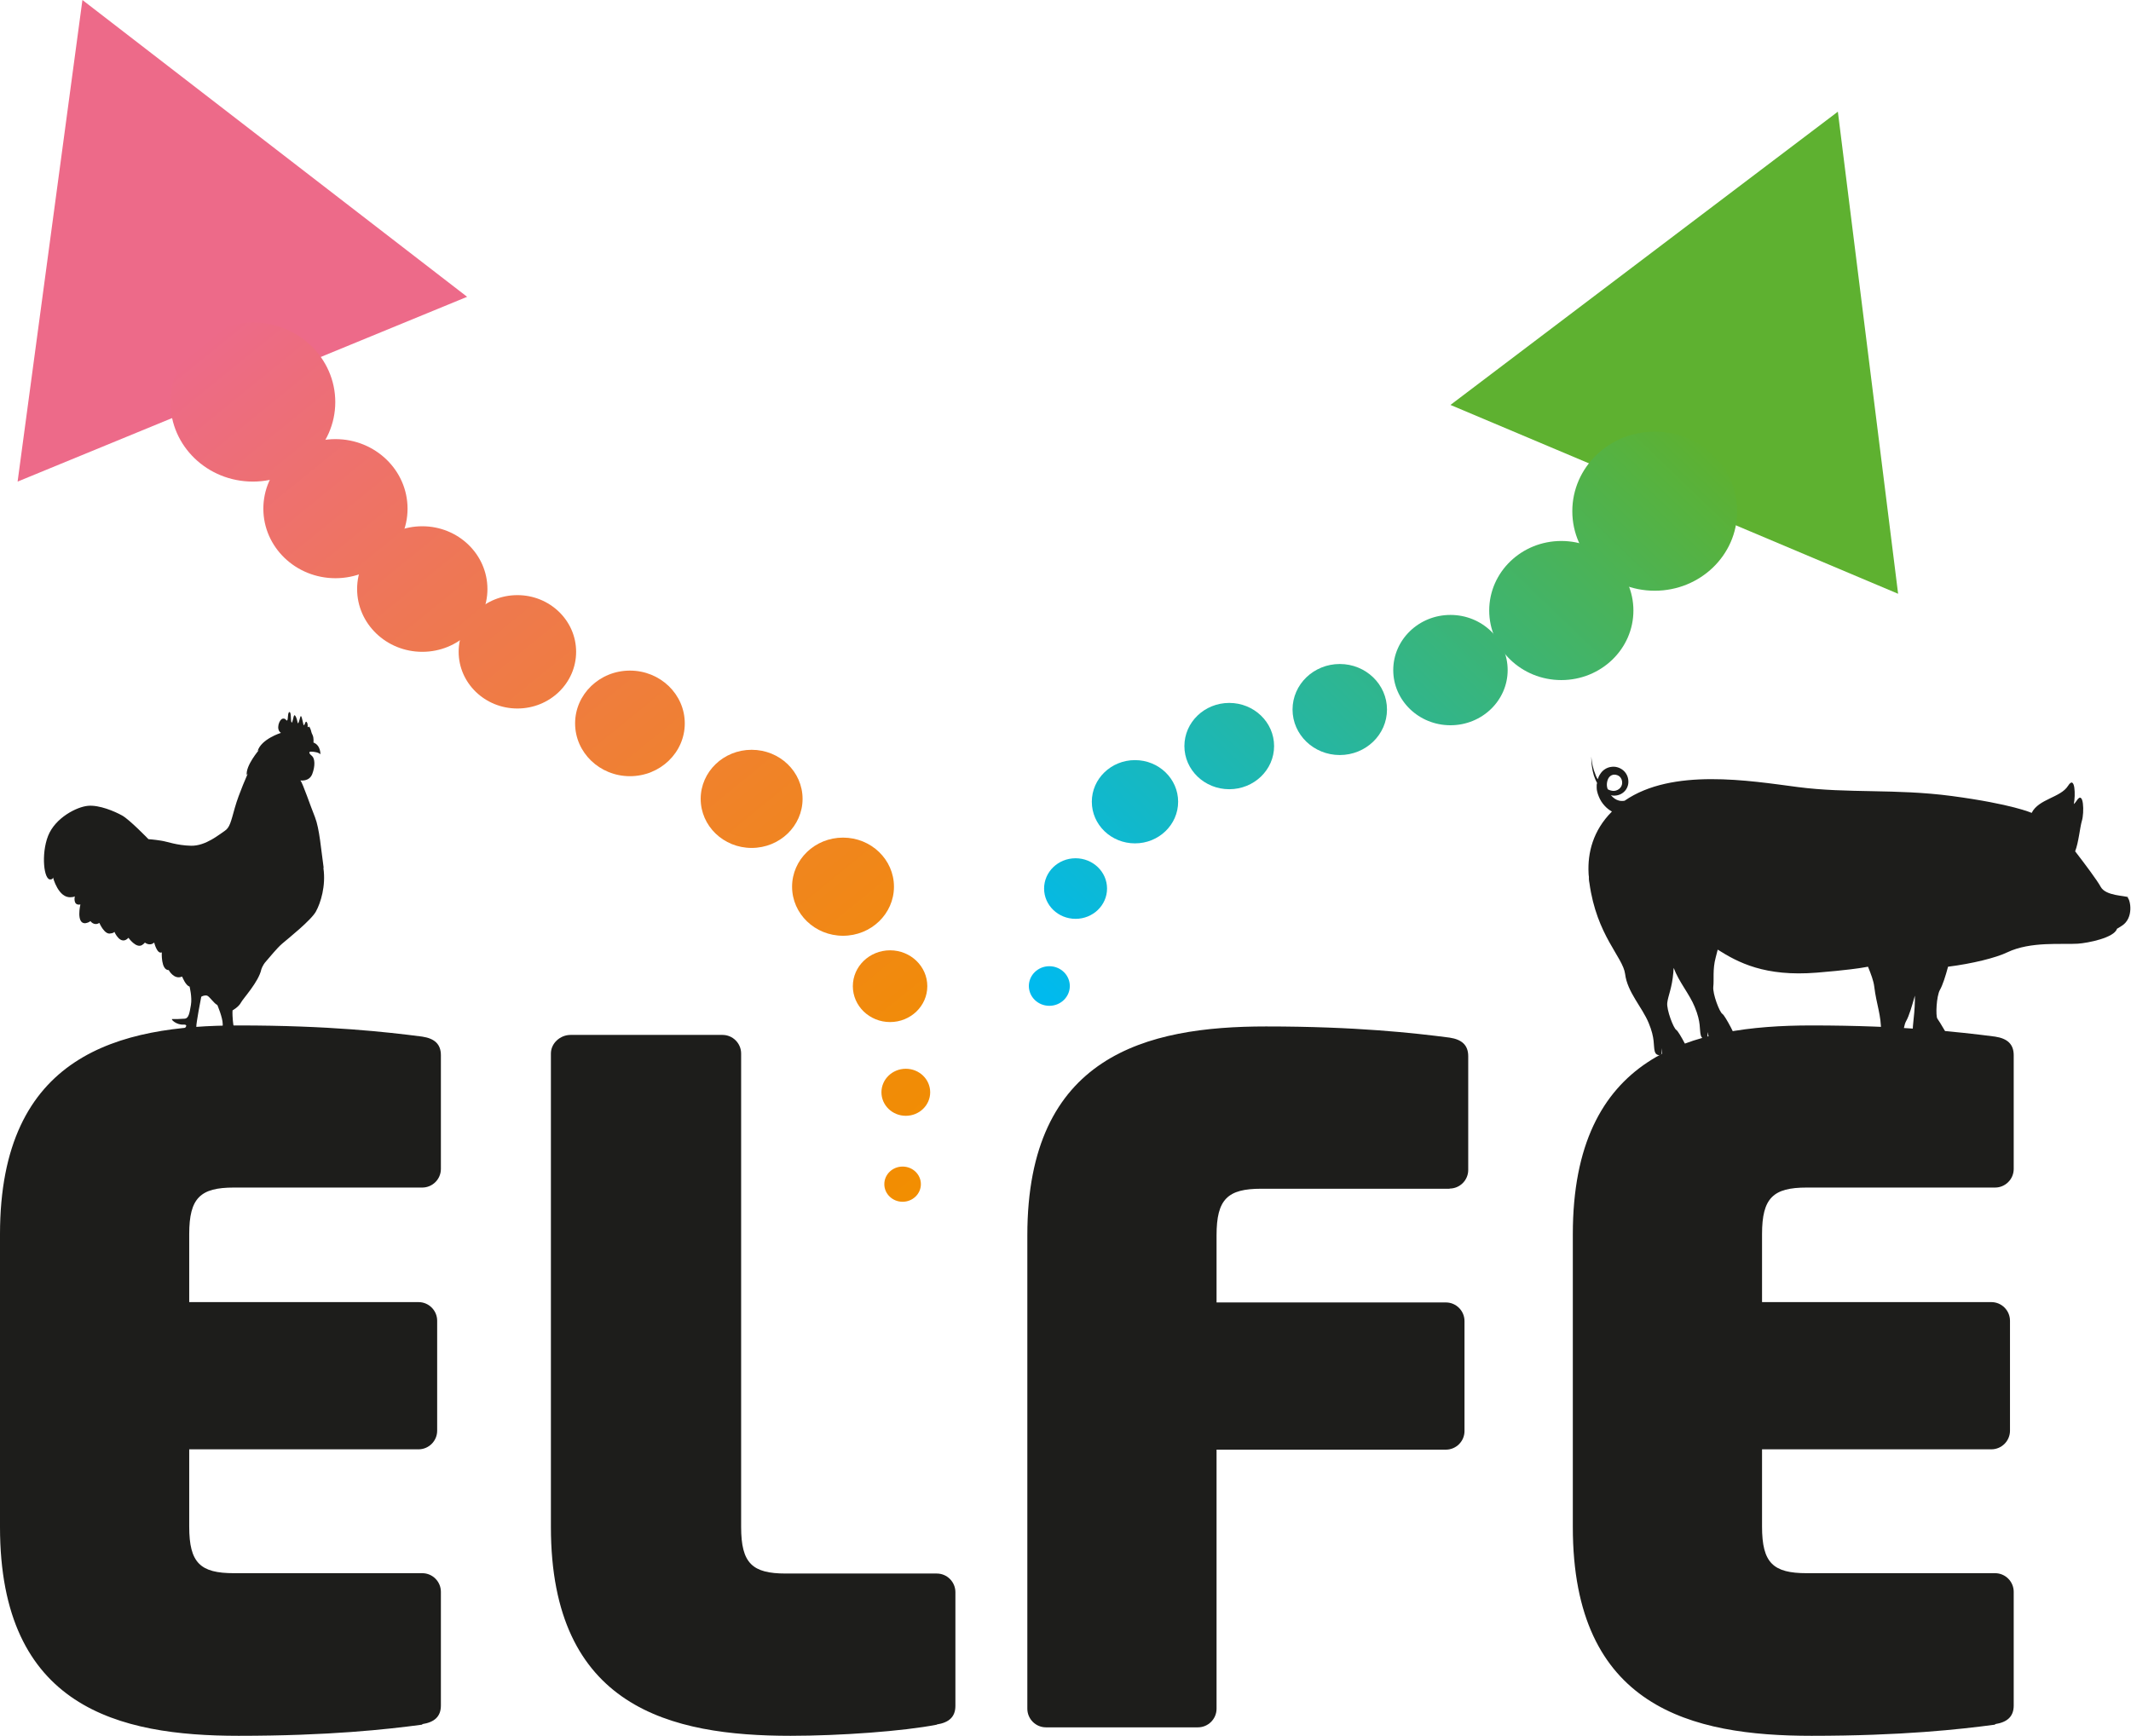 <?xml version="1.0" encoding="UTF-8"?>
<svg id="Calque_2" data-name="Calque 2" xmlns="http://www.w3.org/2000/svg" xmlns:xlink="http://www.w3.org/1999/xlink" viewBox="0 0 125.91 102.59">
  <defs>
    <linearGradient id="Dégradé_sans_nom_13" data-name="Dégradé sans nom 13" x1="95.19" y1="20.66" x2="61.5" y2="55.65" gradientUnits="userSpaceOnUse">
      <stop offset="0" stop-color="#5eb130"/>
      <stop offset="1" stop-color="#00baee"/>
    </linearGradient>
    <linearGradient id="Dégradé_sans_nom_13-2" data-name="Dégradé sans nom 13" x1="93.94" y1="19.46" x2="60.26" y2="54.45" xlink:href="#Dégradé_sans_nom_13"/>
    <linearGradient id="Dégradé_sans_nom_13-3" data-name="Dégradé sans nom 13" x1="93.83" y1="21.05" x2="60.14" y2="56.05" xlink:href="#Dégradé_sans_nom_13"/>
    <linearGradient id="Dégradé_sans_nom_13-4" data-name="Dégradé sans nom 13" x1="95.32" y1="23.66" x2="61.64" y2="58.65" xlink:href="#Dégradé_sans_nom_13"/>
    <linearGradient id="Dégradé_sans_nom_9" data-name="Dégradé sans nom 9" x1="12.04" y1="20.18" x2="53.89" y2="71.63" gradientUnits="userSpaceOnUse">
      <stop offset="0" stop-color="#ed6a89"/>
      <stop offset=".3" stop-color="#e75"/>
      <stop offset=".62" stop-color="#f08327"/>
      <stop offset=".86" stop-color="#f18b0a"/>
      <stop offset="1" stop-color="#f28e00"/>
    </linearGradient>
    <linearGradient id="Dégradé_sans_nom_13-5" data-name="Dégradé sans nom 13" x1="101.3" y1="26.54" x2="67.61" y2="61.53" xlink:href="#Dégradé_sans_nom_13"/>
    <linearGradient id="Dégradé_sans_nom_9-2" data-name="Dégradé sans nom 9" x1="11.88" y1="20.31" x2="53.73" y2="71.75" xlink:href="#Dégradé_sans_nom_9"/>
    <linearGradient id="Dégradé_sans_nom_13-6" data-name="Dégradé sans nom 13" x1="101.37" y1="26.61" x2="67.69" y2="61.6" xlink:href="#Dégradé_sans_nom_13"/>
    <linearGradient id="Dégradé_sans_nom_9-3" data-name="Dégradé sans nom 9" x1="12.65" y1="19.69" x2="54.5" y2="71.13" xlink:href="#Dégradé_sans_nom_9"/>
    <linearGradient id="Dégradé_sans_nom_13-7" data-name="Dégradé sans nom 13" x1="99.72" y1="25.03" x2="66.04" y2="60.02" xlink:href="#Dégradé_sans_nom_13"/>
    <linearGradient id="Dégradé_sans_nom_9-4" data-name="Dégradé sans nom 9" x1="14.21" y1="18.41" x2="56.06" y2="69.86" xlink:href="#Dégradé_sans_nom_9"/>
    <linearGradient id="Dégradé_sans_nom_9-5" data-name="Dégradé sans nom 9" x1="16.15" y1="16.84" x2="58" y2="68.29" xlink:href="#Dégradé_sans_nom_9"/>
    <linearGradient id="Dégradé_sans_nom_9-6" data-name="Dégradé sans nom 9" x1="18.29" y1="15.09" x2="60.14" y2="66.54" xlink:href="#Dégradé_sans_nom_9"/>
    <linearGradient id="Dégradé_sans_nom_13-8" data-name="Dégradé sans nom 13" x1="97.5" y1="22.88" x2="63.81" y2="57.88" xlink:href="#Dégradé_sans_nom_13"/>
    <linearGradient id="Dégradé_sans_nom_9-7" data-name="Dégradé sans nom 9" x1="19" y1="14.52" x2="60.85" y2="65.97" xlink:href="#Dégradé_sans_nom_9"/>
    <linearGradient id="Dégradé_sans_nom_9-8" data-name="Dégradé sans nom 9" x1="17.79" y1="15.5" x2="59.64" y2="66.95" xlink:href="#Dégradé_sans_nom_9"/>
    <linearGradient id="Dégradé_sans_nom_9-9" data-name="Dégradé sans nom 9" x1="15.29" y1="17.54" x2="57.14" y2="68.99" xlink:href="#Dégradé_sans_nom_9"/>
    <linearGradient id="Dégradé_sans_nom_9-10" data-name="Dégradé sans nom 9" x1="12.51" y1="19.8" x2="54.36" y2="71.25" xlink:href="#Dégradé_sans_nom_9"/>
  </defs>
  <g id="Calque_1-2" data-name="Calque 1">
    <g>
      <g>
        <path d="M24.95,101.92c-2.09.28-5.51.66-10.85.66-7.05,0-14.1-1.65-14.1-12.34v-17.3c0-10.63,7.05-12.34,14.1-12.34,5.34,0,8.76.39,10.85.66.72.11,1.1.44,1.1,1.1v6.72c0,.61-.5,1.1-1.1,1.1h-11.13c-1.98,0-2.64.61-2.64,2.75v4.02h13.55c.61,0,1.1.5,1.1,1.1v6.5c0,.61-.5,1.1-1.1,1.1h-13.55v4.57c0,2.15.66,2.75,2.64,2.75h11.13c.61,0,1.1.5,1.1,1.1v6.72c0,.66-.39.99-1.1,1.1Z" style="fill: #1d1d1b; stroke-width: 0px;"/>
        <path d="M55.36,101.92c-1.98.39-5.73.66-8.65.66-7.05,0-14.16-1.65-14.16-12.34v-27.98c0-.61.55-1.1,1.16-1.1h8.98c.61,0,1.1.5,1.1,1.1v27.98c0,2.15.66,2.75,2.64,2.75h8.92c.61,0,1.1.5,1.1,1.1v6.72c0,.66-.39.99-1.1,1.1Z" style="fill: #1d1d1b; stroke-width: 0px;"/>
        <path d="M85.65,70.25h-11.13c-1.98,0-2.64.61-2.64,2.75v3.97h13.55c.61,0,1.1.5,1.1,1.1v6.5c0,.61-.5,1.1-1.1,1.1h-13.55v15.31c0,.61-.5,1.1-1.1,1.1h-8.98c-.61,0-1.1-.5-1.1-1.1v-27.98c0-10.63,7.05-12.34,14.1-12.34,5.34,0,8.76.39,10.85.66.72.11,1.1.44,1.1,1.1v6.72c0,.61-.5,1.1-1.1,1.1Z" style="fill: #1d1d1b; stroke-width: 0px;"/>
        <path d="M117.88,101.92c-2.09.28-5.51.66-10.85.66-7.05,0-14.1-1.65-14.1-12.34v-17.3c0-10.63,7.05-12.34,14.1-12.34,5.34,0,8.76.39,10.85.66.72.11,1.1.44,1.1,1.1v6.72c0,.61-.5,1.1-1.1,1.1h-11.13c-1.98,0-2.64.61-2.64,2.75v4.02h13.55c.61,0,1.1.5,1.1,1.1v6.5c0,.61-.5,1.1-1.1,1.1h-13.55v4.57c0,2.15.66,2.75,2.64,2.75h11.13c.61,0,1.1.5,1.1,1.1v6.72c0,.66-.39.99-1.1,1.1Z" style="fill: #1d1d1b; stroke-width: 0px;"/>
      </g>
      <polygon points="1.04 28.46 4.87 0 27.6 17.54 1.04 28.46" style="fill: #ed6a89; stroke-width: 0px;"/>
      <polygon points="85.7 23.93 108.59 6.6 112.15 35.09 85.7 23.93" style="fill: #5eb130; stroke-width: 0px;"/>
      <ellipse cx="72.63" cy="44.09" rx="2.65" ry="2.55" style="fill: url(#Dégradé_sans_nom_13); stroke-width: 0px;"/>
      <ellipse cx="67.06" cy="47.38" rx="2.55" ry="2.46" style="fill: url(#Dégradé_sans_nom_13-2); stroke-width: 0px;"/>
      <ellipse cx="63.55" cy="52.51" rx="1.86" ry="1.79" style="fill: url(#Dégradé_sans_nom_13-3); stroke-width: 0px;"/>
      <ellipse cx="62" cy="58.27" rx="1.21" ry="1.17" style="fill: url(#Dégradé_sans_nom_13-4); stroke-width: 0px;"/>
      <ellipse cx="14.94" cy="23.76" rx="4.87" ry="4.7" style="fill: url(#Dégradé_sans_nom_9); stroke-width: 0px;"/>
      <ellipse cx="97.77" cy="30.21" rx="4.87" ry="4.7" style="fill: url(#Dégradé_sans_nom_13-5); stroke-width: 0px;"/>
      <ellipse cx="19.82" cy="30.06" rx="4.26" ry="4.11" style="fill: url(#Dégradé_sans_nom_9-2); stroke-width: 0px;"/>
      <ellipse cx="92.25" cy="36.08" rx="4.26" ry="4.11" style="fill: url(#Dégradé_sans_nom_13-6); stroke-width: 0px;"/>
      <ellipse cx="24.95" cy="34.81" rx="3.85" ry="3.71" style="fill: url(#Dégradé_sans_nom_9-3); stroke-width: 0px;"/>
      <ellipse cx="85.7" cy="39.6" rx="3.38" ry="3.26" style="fill: url(#Dégradé_sans_nom_13-7); stroke-width: 0px;"/>
      <ellipse cx="30.57" cy="38.52" rx="3.47" ry="3.35" style="fill: url(#Dégradé_sans_nom_9-4); stroke-width: 0px;"/>
      <ellipse cx="37.22" cy="42.75" rx="3.24" ry="3.12" style="fill: url(#Dégradé_sans_nom_9-5); stroke-width: 0px;"/>
      <ellipse cx="44.41" cy="47.21" rx="3.01" ry="2.9" style="fill: url(#Dégradé_sans_nom_9-6); stroke-width: 0px;"/>
      <ellipse cx="79.16" cy="41.93" rx="2.79" ry="2.69" style="fill: url(#Dégradé_sans_nom_13-8); stroke-width: 0px;"/>
      <ellipse cx="49.81" cy="52.4" rx="3.01" ry="2.9" style="fill: url(#Dégradé_sans_nom_9-7); stroke-width: 0px;"/>
      <ellipse cx="52.59" cy="58.28" rx="2.2" ry="2.12" style="fill: url(#Dégradé_sans_nom_9-8); stroke-width: 0px;"/>
      <ellipse cx="53.52" cy="64.55" rx="1.44" ry="1.39" style="fill: url(#Dégradé_sans_nom_9-9); stroke-width: 0px;"/>
      <ellipse cx="53.33" cy="69.98" rx="1.08" ry="1.04" style="fill: url(#Dégradé_sans_nom_9-10); stroke-width: 0px;"/>
      <path d="M19.12,51.26c-.15-1.05-.24-2.28-.51-2.97-.28-.69-.71-1.98-.86-2.17,0,0,.52.09.7-.38.18-.47.16-.92-.02-1.07-.19-.15-.2-.26-.04-.25.16,0,.47.05.54.16,0,0,.03-.53-.41-.7,0,0,.03-.27-.05-.44-.09-.17-.08-.25-.12-.34-.04-.1-.08-.19-.12-.15-.04.04-.06.05-.05-.07,0-.12-.05-.24-.1-.23-.05,0-.11.35-.16.14-.05-.21-.12-.63-.18-.41-.06.22-.13.49-.16.3-.03-.19-.17-.58-.23-.33-.06.25-.1.45-.14.3-.04-.15,0-.58-.11-.57-.11.01-.07.43-.13.49-.06.06-.07-.14-.27-.1-.2.04-.42.64-.1.84,0,0-1.17.36-1.38,1.08l.09-.08s-.81.94-.73,1.5l.07-.11s-.53,1.17-.77,2.02c-.24.85-.3,1.18-.6,1.38-.3.19-1.12.9-1.99.88-.86-.02-1.41-.25-1.77-.3-.36-.06-.75-.09-.75-.09,0,0-1.13-1.17-1.56-1.4-.43-.24-1.34-.63-2.01-.57-.67.06-1.94.71-2.36,1.78-.42,1.07-.25,2.64.15,2.57,0,0,.14,0,.14-.12,0,0,.32,1.25,1.07,1.17,0,0,.15,0,.22-.05,0,0-.13.57.33.48,0,0-.26,1.11.27,1.11,0,0,.22-.02.32-.13,0,0,.21.31.53.11,0,0,.31.73.67.62,0,0,.14,0,.22-.09,0,0,.36.85.83.35,0,0,.45.64.8.43,0,0,.15-.1.17-.15,0,0,.28.24.55,0,0,0,.17.71.45.58,0,0-.06,1.05.41,1.05,0,0,.31.59.79.38,0,0,.21.54.44.59,0,0,.16.63.08,1.09-.08.45-.12.79-.37.81-.25.02-.6.03-.73.02-.12,0,.23.35.64.33.41-.02.02.3-.06.31-.07.02-.72.52-.76.79-.06.02-.1.08-.12.15-.01.03.03.05.05.03.03-.03.07-.05.1-.08.03.02.09.02.2-.08.17-.15.43-.22.54-.31.11-.09.15.21.21.43.06.22.44.47.83.6.07.02.12.04.16.04.01,0,.02,0,.03,0,.05.02.08.07.12.1.01,0,.03,0,.04-.01.01-.08-.05-.12-.11-.14-.01-.05-.1-.15-.19-.23-.17-.16-.36-.3-.37-.37,0-.07.51.24.69.26.09.01.21-.01.29-.05.02,0,.05-.02.07-.02.04,0,.07,0,.11.01-.05.02-.09.05-.12.07-.09,0-.17.08-.19.17,0,.03.03.07.06.04.05-.04.1-.07.15-.09,0,0,.01,0,.02,0,.11.07.26,0,.35,0,.11,0,.3,0,.33,0,.03,0,.18.18.35.22,0,0,.57.69.72.67,0,0,0,0,.01,0,0,0,0,0,0,0,.03.03.05.06.07.1,0,.01.02.01.03.01,0,0,0,0,0,0,0,0,.02-.01.02-.02,0-.06-.02-.11-.07-.14.01-.06-.06-.16-.11-.25-.08-.14-.09-.28.02-.25.11.03,1.25.03,1.41-.05.04-.02.07-.04.08-.06.05-.02.1-.03.15-.03.01,0,.02,0,.02-.02,0,0,0,0,0,0,0,0,0-.02-.01-.02-.05-.02-.1-.02-.15-.01-.04-.03-.13-.06-.31-.06-.42,0-1.06.02-1.27-.25-.2-.27-.41-1.24-.45-1.68-.04-.44-.02-.62-.02-.62,0,0,.36-.2.49-.45.13-.25,1.05-1.23,1.21-1.97,0,0,.07-.25.28-.48.21-.23.62-.76.96-1.05.34-.29,1.72-1.39,1.99-1.9.28-.51.59-1.51.44-2.55ZM13.08,61.83c-.07,0-.24.04-.38.1,0,0,0,0,0-.01-.03-.06-.1-.06-.15-.04-.01-.01-.03-.02-.07-.03-.23-.06-.77-.25-.82-.38-.06-.14-.04-.66-.06-.8-.02-.14.28-1.74.29-1.76,0-.02.21-.12.35-.07.14.05.41.47.6.55,0,0,.32.74.32,1.14,0,.39-.02.41-.02.41,0,0-.42,0-.56-.07-.14-.07.24.38.54.48,0,0,.1.19.12.32.02.13-.01.17-.15.18ZM15.84,62.3s-.01,0-.02,0c0,0,0,0,0,0,0,0,0,0,.01,0,0,0,0,0,.01,0Z" style="fill: #1d1d1b; stroke-width: 0px;"/>
      <path d="M125.75,53.03c-.16-.11-1.33-.07-1.63-.62-.19-.36-.96-1.39-1.51-2.1.21-.54.28-1.41.4-1.81.14-.45.12-1.87-.32-1.17-.04.07-.1.13-.16.19.11-.52.08-1.75-.34-1.08-.44.7-1.74.77-2.15,1.6,0,0-1.13-.52-4.73-1-3.33-.44-6.11-.14-9.1-.53-2.83-.37-7.4-1.14-10.22.81-.12.02-.23.02-.34-.01-.17-.04-.34-.16-.47-.32.06.02.12.03.18.03.23,0,.45-.08.61-.24.17-.16.26-.41.24-.64-.01-.23-.12-.47-.32-.63-.19-.15-.44-.23-.69-.19-.26.03-.5.19-.63.39-.08.11-.13.22-.17.34-.05-.09-.1-.17-.13-.27-.14-.33-.22-.7-.25-1.07,0,.37.04.74.15,1.11.05.15.11.3.19.44,0,.04-.01.08-.02.11,0,.03,0,.06,0,.09,0,.03,0,.07,0,.1,0,.06.01.12.02.18.02.11.06.22.1.32.08.21.2.4.36.57.12.13.26.24.42.33-1.13,1.13-1.44,2.46-1.38,3.64h0c0,.07.01.14.02.22,0,.02,0,.04,0,.06,0,.03,0,.05,0,.08,0,.07.02.15.03.22.43,3.12,1.98,4.37,2.11,5.38.13,1.07,1,1.95,1.39,2.89.39.93.27,1.34.36,1.68.1.34.4.19.4.19v-.38l.06.55c.71.55,1.26.15,1.26.15,0,0,.41.1.43-.09.02-.19-.71-1.58-.87-1.68-.17-.09-.59-1.2-.54-1.61.05-.42.28-.86.36-1.8,0-.08.01-.17.02-.26.3.82.93,1.54,1.24,2.3.39.93.27,1.34.36,1.68.1.34.4.19.4.19v-.38l.17.69c.71.55,1.26.15,1.26.15,0,0,.3-.04.32-.23.02-.19-.71-1.58-.87-1.68-.17-.09-.59-1.2-.54-1.61s-.05-1.02.14-1.72c.04-.13.07-.3.12-.47,1.2.76,2.79,1.61,5.86,1.36,1.71-.14,2.55-.26,3.02-.35.17.42.33.83.37,1.18.13,1.07.42,1.68.4,2.69-.02,1.01-.19,1.64-.1,1.98.1.34.4.19.4.19v-.38l.17.69c.71.55,1.26.15,1.26.15,0,0,.31-.04.32-.23.02-.19-.61-1.2-.72-1.35-.11-.15-.06-1.33.15-1.7.18-.31.35-.91.52-1.51,0,.1,0,.2,0,.31-.02,1.01-.19,1.64-.1,1.98.1.34.4.19.4.19v-.38l.17.69c.71.55,1.26.15,1.26.15,0,0,.3-.04.32-.23.02-.19-.61-1.2-.72-1.35-.11-.15-.06-1.33.15-1.7.16-.28.33-.81.48-1.37,1.44-.18,2.84-.53,3.5-.85,1.38-.66,3.23-.45,4.16-.51.61-.04,2.16-.35,2.32-.88.1-.06.2-.12.29-.18.72-.46.5-1.54.34-1.66ZM95.03,46c.06-.11.15-.18.26-.21.11-.03.25,0,.35.06.1.06.18.18.2.32.02.14-.01.27-.1.38-.09.11-.23.18-.38.19-.12,0-.25-.03-.37-.1-.03-.09-.05-.17-.05-.25,0-.14.03-.28.09-.39Z" style="fill: #1d1d1b; stroke-width: 0px;"/>
    </g>
  </g>
</svg>